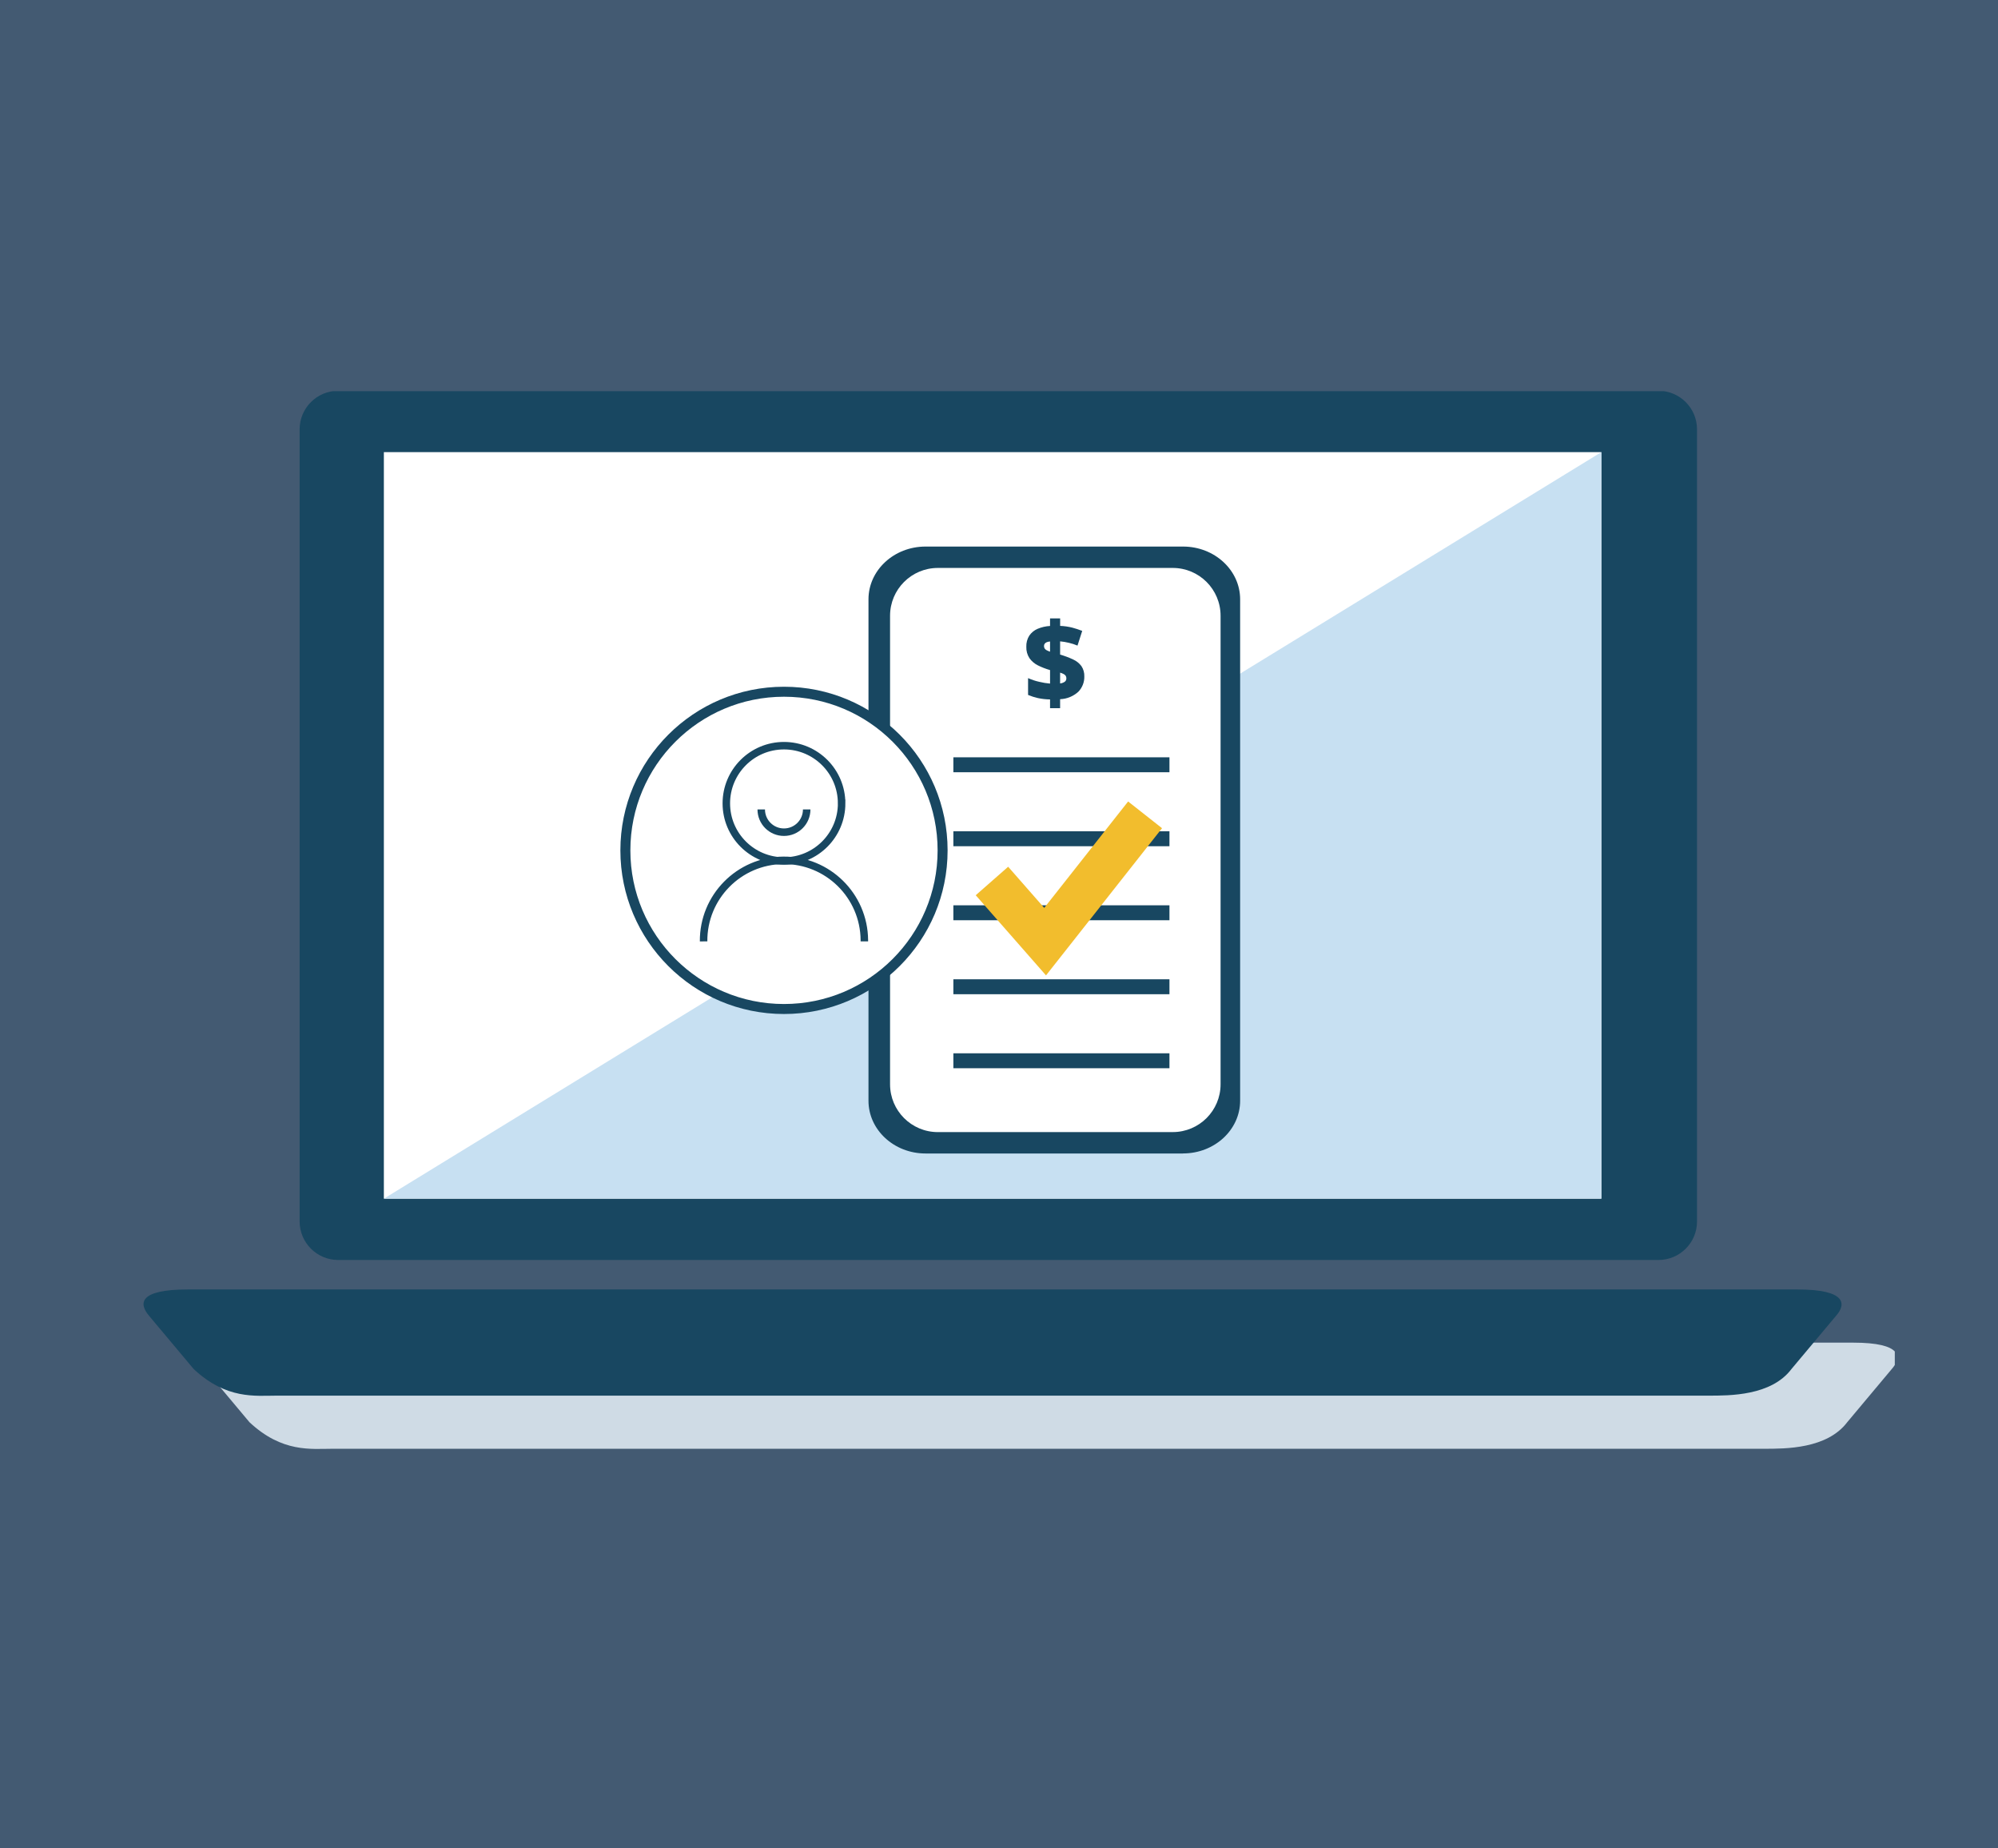 <?xml version="1.0" encoding="UTF-8"?><svg id="Capa_1" xmlns="http://www.w3.org/2000/svg" xmlns:xlink="http://www.w3.org/1999/xlink" viewBox="0 0 800 740"><defs><style>.cls-1{fill:#c7e0f2;}.cls-2,.cls-3{fill:#fff;}.cls-4{fill:#cfdbe5;}.cls-3{stroke-width:4px;}.cls-3,.cls-5{stroke:#184761;}.cls-5{stroke-miterlimit:10;stroke-width:3px;}.cls-5,.cls-6{fill:none;}.cls-7{fill:#184761;}.cls-8{fill:#f2bd2d;}.cls-9{fill:#435a72;}.cls-10{clip-path:url(#clippath);}</style><clipPath id="clippath"><rect class="cls-6" x="57.48" y="156.45" width="702.2" height="423.64"/></clipPath></defs><rect class="cls-9" width="800" height="740"/><g id="Grupo_645" transform="translate(-1 0.154)"><g class="cls-10"><g id="Grupo_644" transform="translate(1 -0.154)"><path id="Trazado_1446" class="cls-4" d="M741.95,537.52H97.55c-19.85,0-19.7,5.69-15.43,10.64l17.78,21.23c13.13,12.26,24.68,10.62,33.22,10.62H706.4c8.51,0,25.11,.07,33.22-10.62l17.78-21.23c4.26-4.79,4.26-10.64-15.45-10.64"/><path id="Trazado_1447" class="cls-7" d="M679.49,489c0,8.53-6.92,15.44-15.45,15.43H135.42c-8.53,0-15.44-6.91-15.45-15.43V171.87c.01-8.52,6.93-15.42,15.45-15.42H664.04c8.52,0,15.44,6.9,15.45,15.42V489Z"/><rect id="Rectángulo_609" class="cls-2" x="153.7" y="181.01" width="487.48" height="298.86"/><path id="Trazado_1448" class="cls-1" d="M641.18,479.87H153.71L641.18,181.01V479.87Z"/><path id="Trazado_1449" class="cls-7" d="M717.29,548.1c-8.09,10.72-24.71,10.64-33.22,10.64H110.78c-8.52,0-20.07,1.63-33.22-10.64l-17.78-21.21c-4.26-4.95-4.41-10.66,15.45-10.66H719.62c19.72,0,19.72,5.87,15.45,10.65l-17.78,21.22Z"/></g></g><path id="Trazado_1490" class="cls-7" d="M474.7,461.64h-103.12c-12.61,0-22.84-9.46-22.84-21.12V239.78c0-11.66,10.23-21.12,22.84-21.12h103.12c12.62,0,22.85,9.46,22.85,21.12v200.72c0,11.66-10.23,21.12-22.85,21.12"/><path id="Trazado_1491" class="cls-2" d="M459.82,453.08h-83.3c-10.57,0-19.14-8.57-19.14-19.14V246.36c0-10.57,8.57-19.14,19.14-19.14h94.06c10.57,0,19.14,8.57,19.14,19.14v187.57c0,10.57-8.57,19.14-19.14,19.14"/><rect id="Rectángulo_627" class="cls-7" x="382.73" y="303.03" width="86.52" height="5.98"/><rect id="Rectángulo_628" class="cls-7" x="382.73" y="332.65" width="86.52" height="5.98"/><rect id="Rectángulo_629" class="cls-7" x="382.73" y="362.28" width="86.52" height="5.98"/><rect id="Rectángulo_630" class="cls-7" x="382.73" y="391.9" width="86.52" height="5.98"/><rect id="Rectángulo_631" class="cls-7" x="382.73" y="421.53" width="86.52" height="5.98"/><path id="Trazado_1492" class="cls-7" d="M421.44,283.38v-3.52c-1.65-.02-3.29-.2-4.9-.55-1.33-.3-2.64-.72-3.9-1.25v-6.73c1.42,.63,2.91,1.13,4.43,1.47,1.44,.35,2.9,.59,4.37,.72v-5.41c-1.68-.48-3.32-1.11-4.88-1.89-1.34-.67-2.5-1.66-3.37-2.88-.88-1.36-1.32-2.96-1.25-4.58-.06-1.56,.35-3.11,1.18-4.43,.82-1.21,1.98-2.16,3.32-2.73,1.59-.67,3.28-1.06,5-1.15v-3.02h4.04v2.99c1.65,.06,3.28,.3,4.88,.7,1.34,.36,2.67,.79,3.96,1.3l-1.89,5.89c-1.11-.47-2.25-.84-3.42-1.11-1.16-.29-2.35-.48-3.54-.59v5.3c1.79,.51,3.54,1.17,5.23,1.96,1.3,.59,2.44,1.5,3.3,2.64,.82,1.24,1.22,2.7,1.16,4.18,.05,2.25-.8,4.42-2.35,6.05-2,1.85-4.61,2.93-7.34,3.02v3.61h-4.04Zm0-22.64v-4.08c-.46,.03-.91,.13-1.33,.29-.32,.13-.6,.34-.82,.61-.18,.27-.28,.58-.27,.91,0,.33,.07,.65,.22,.94,.19,.3,.46,.55,.77,.72,.45,.25,.93,.45,1.42,.61m4.04,12.71c.68-.06,1.34-.3,1.9-.7,.4-.32,.62-.81,.6-1.32,.01-.33-.06-.66-.22-.96-.19-.3-.46-.55-.77-.72-.48-.26-.98-.47-1.51-.62v4.31Z"/><path id="Trazado_1538" class="cls-3" d="M378.42,340.29c0,35.08-28.44,63.51-63.51,63.51s-63.51-28.44-63.51-63.51,28.44-63.51,63.51-63.51c35.08,0,63.51,28.44,63.51,63.51h0"/><path id="Trazado_1540" class="cls-5" d="M282.72,376.73c-.15-17.78,14.14-32.3,31.92-32.45,17.78-.15,32.3,14.14,32.45,31.92,0,.18,0,.35,0,.53"/><path id="Trazado_1804" class="cls-5" d="M324,323.91c0,5.03-4.07,9.1-9.1,9.1s-9.1-4.07-9.1-9.1"/><path id="Trazado_1541" class="cls-5" d="M337.99,321.46c0,12.75-10.33,23.09-23.08,23.09-12.75,0-23.09-10.33-23.09-23.08,0-12.75,10.33-23.09,23.08-23.09h0c12.75,0,23.08,10.34,23.08,23.08h0Z"/></g><path id="Trazado_1805" class="cls-8" d="M418.83,390.5l-28.15-32.1,12.99-11.4,14.44,16.47,33.59-42.6,13.58,10.7-46.46,58.93Z"/></svg>